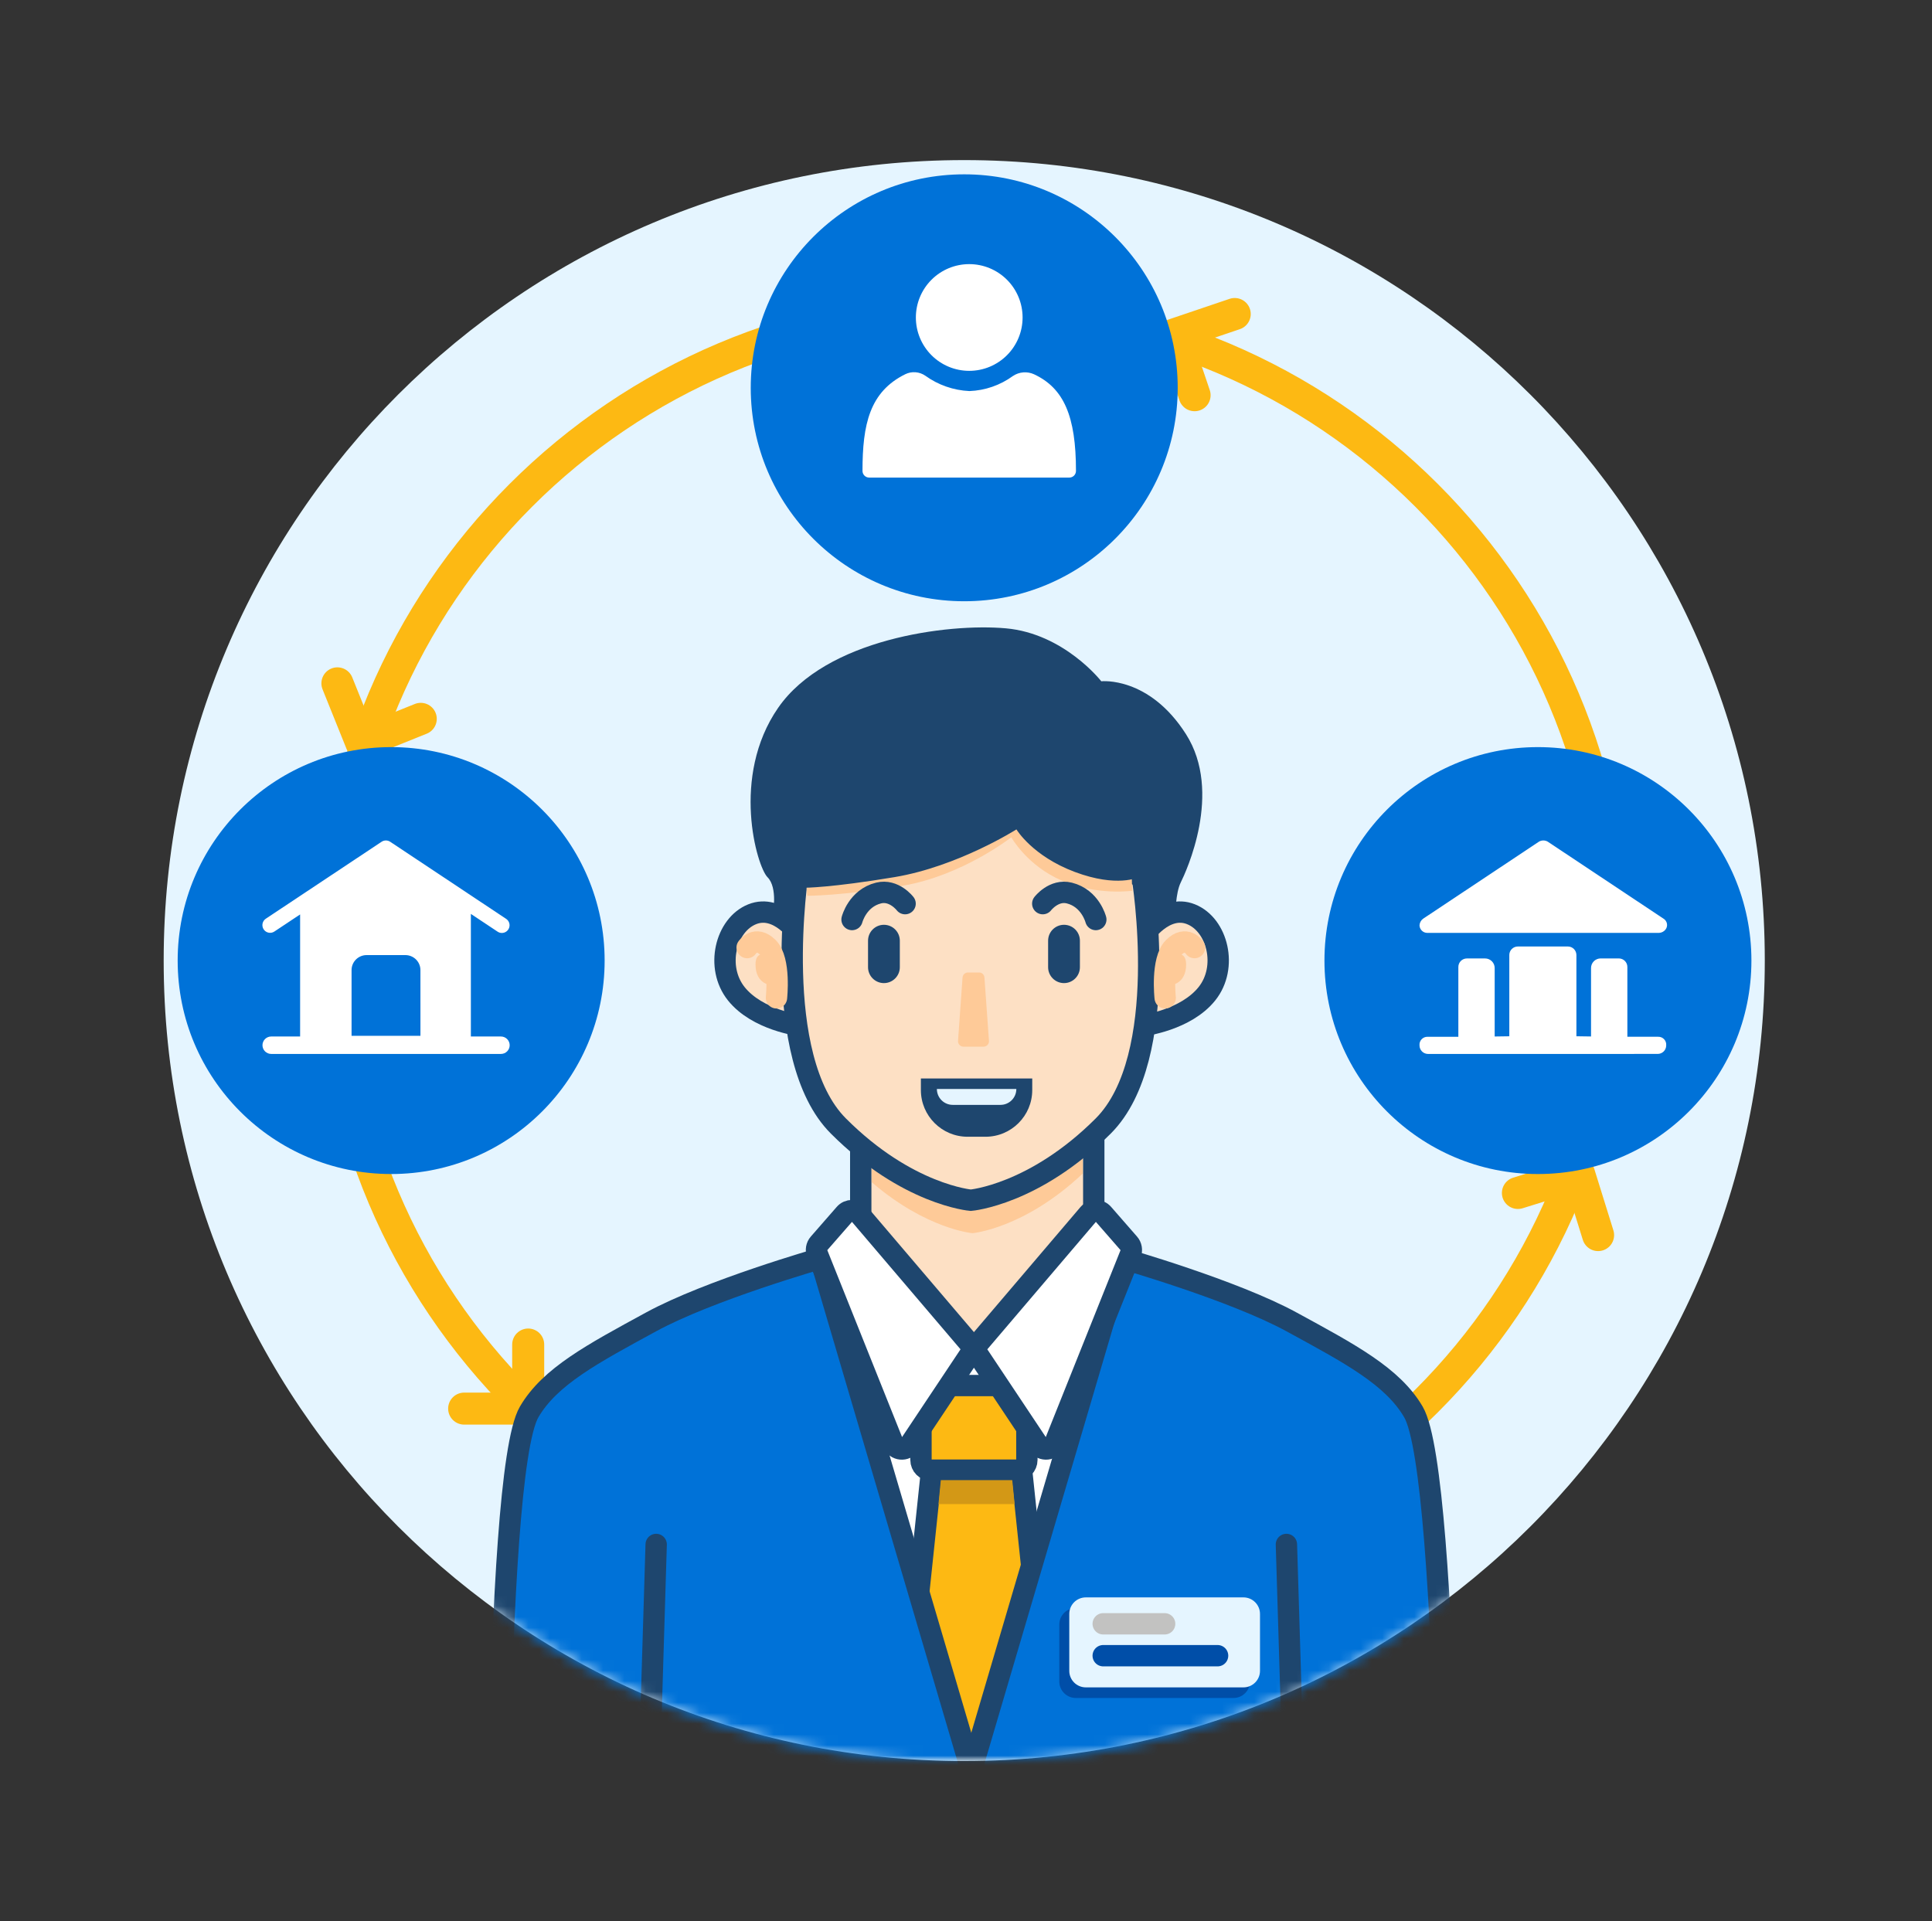 <svg width="181" height="180" viewBox="0 0 181 180" fill="none" xmlns="http://www.w3.org/2000/svg">
<rect x="0" y="0" width="181" height="180" fill="#333333" stroke="none"/>
<path d="M90.334 165C131.756 165 165.335 131.422 165.335 90C165.335 48.578 131.756 15 90.334 15C48.913 15 15.334 48.578 15.334 90C15.334 131.422 48.913 165 90.334 165Z" fill="#E5F5FF"/>
<path d="M91.221 148.838C124.358 148.838 151.221 121.975 151.221 88.838C151.221 55.7 124.358 28.837 91.221 28.837C58.084 28.837 31.221 55.7 31.221 88.838C31.221 121.975 58.084 148.838 91.221 148.838Z" stroke="#FDB913" stroke-width="3" stroke-linecap="round" stroke-linejoin="round"/>
<path d="M31.609 64.026L33.85 69.592L39.419 67.351" stroke="#FDB913" stroke-width="3" stroke-linecap="round" stroke-linejoin="round"/>
<path d="M43.484 131.978L49.484 131.978L49.484 125.975" stroke="#FDB913" stroke-width="3" stroke-linecap="round" stroke-linejoin="round"/>
<path d="M149.719 115.721L147.937 109.992L142.205 111.774" stroke="#FDB913" stroke-width="3" stroke-linecap="round" stroke-linejoin="round"/>
<path d="M115.676 29.42L109.992 31.343L111.916 37.029" stroke="#FDB913" stroke-width="3" stroke-linecap="round" stroke-linejoin="round"/>
<mask id="mask0_6550_1616" style="mask-type:alpha" maskUnits="userSpaceOnUse" x="15" y="15" width="151" height="150">
<rect x="15.334" y="15" width="150" height="150" fill="#D9D9D9"/>
</mask>
<g mask="url(#mask0_6550_1616)">
<mask id="mask1_6550_1616" style="mask-type:alpha" maskUnits="userSpaceOnUse" x="15" y="15" width="151" height="151">
<path d="M90.334 165.17C131.756 165.17 165.335 131.591 165.335 90.17C165.335 48.748 131.756 15.169 90.334 15.169C48.913 15.169 15.334 48.748 15.334 90.17C15.334 131.591 48.913 165.17 90.334 165.17Z" fill="#E5F5FF"/>
</mask>
<g mask="url(#mask1_6550_1616)">
<path d="M102.47 106.498V126.347H101.665H80.639V106.498H102.47Z" fill="#FDE0C4" stroke="#1E466E" stroke-width="2" stroke-miterlimit="10"/>
<path d="M107.117 87.643C107.117 87.643 109.099 84.665 111.584 85.661C114.069 86.657 115.055 90.621 113.073 93.106C111.091 95.591 107.117 96.084 107.117 96.084V87.653V87.643Z" fill="#FDE0C4" stroke="#1E466E" stroke-width="2" stroke-miterlimit="10"/>
<path d="M101.433 107.222V109.958C95.95 115.129 91.101 115.542 91.101 115.542C91.101 115.542 86.775 115.169 81.664 110.763V107.222H101.433Z" fill="#FECA98"/>
<path d="M74.933 87.643C74.933 87.643 72.951 84.665 70.466 85.661C67.981 86.657 66.996 90.621 68.977 93.106C70.959 95.591 74.933 96.084 74.933 96.084V87.653V87.643Z" fill="#FDE0C4" stroke="#1E466E" stroke-width="2" stroke-miterlimit="10"/>
<path d="M103.354 105.502C96.906 111.951 90.95 112.454 90.95 112.454C90.95 112.454 84.994 111.961 78.546 105.502C72.097 99.053 74.763 81.689 74.763 81.689L91.634 75.733L107.016 82.182C107.016 82.182 109.803 99.053 103.354 105.502Z" fill="#FDE0C4" stroke="#1E466E" stroke-width="2" stroke-miterlimit="10"/>
<path d="M75.619 83.931C75.619 83.931 78.898 83.932 84.522 82.996C90.146 82.06 94.743 78.449 94.743 78.449C94.743 78.449 96.232 81.125 99.512 82.523C102.792 83.932 106.071 83.459 106.071 83.459L105.981 80.662C105.981 80.662 103.264 81.588 99.522 79.243C95.78 76.899 94.371 75.964 94.371 75.964C94.371 75.964 90.156 77.835 84.532 79.706C78.908 81.577 75.438 81.608 75.438 81.608L75.629 83.921L75.619 83.931Z" fill="#FECA98"/>
<path d="M95.216 77.715C95.216 77.715 89.753 81.185 83.808 82.181C77.852 83.177 75.377 83.177 75.377 83.177L74.884 86.155L72.399 85.662C72.399 85.662 72.892 83.177 71.906 82.191C70.91 81.195 68.435 72.765 72.902 66.316C77.369 59.867 88.777 58.379 94.24 58.871C99.703 59.364 103.174 63.831 103.174 63.831C103.174 63.831 107.641 63.338 111.111 68.791C114.582 74.244 111.111 81.688 110.618 82.684C110.125 83.68 110.125 85.662 110.125 85.662C110.125 85.662 109.632 85.662 108.636 86.658C108.144 87.151 107.148 87.654 107.148 87.654L106.655 82.191C106.655 82.191 104.673 83.187 100.699 81.698C96.725 80.21 95.236 77.725 95.236 77.725L95.216 77.715Z" fill="#1E466E"/>
<path d="M84.3 88.137C84.3 87.315 83.633 86.648 82.811 86.648C81.989 86.648 81.322 87.315 81.322 88.137V90.622C81.322 91.444 81.989 92.111 82.811 92.111C83.633 92.111 84.3 91.444 84.3 90.622V88.137Z" fill="#1E466E"/>
<path d="M101.171 88.137C101.171 87.315 100.505 86.648 99.682 86.648C98.86 86.648 98.193 87.315 98.193 88.137V90.622C98.193 91.444 98.86 92.111 99.682 92.111C100.505 92.111 101.171 91.444 101.171 90.622V88.137Z" fill="#1E466E"/>
<path d="M84.794 84.666C84.794 84.666 83.758 83.308 82.309 83.67C80.327 84.163 79.824 86.155 79.824 86.155" stroke="#1E466E" stroke-width="2" stroke-linecap="round" stroke-linejoin="round"/>
<path d="M97.691 84.666C97.691 84.666 98.728 83.308 100.176 83.67C102.158 84.163 102.661 86.155 102.661 86.155" stroke="#1E466E" stroke-width="2" stroke-linecap="round" stroke-linejoin="round"/>
<path d="M86.284 101.045H96.706V102.131C96.706 104.546 94.744 106.507 92.33 106.507H90.65C88.235 106.507 86.273 104.546 86.273 102.131V101.045H86.284Z" fill="#1E466E"/>
<path d="M87.772 102.031H95.216C95.216 102.856 94.552 103.52 93.727 103.52H89.26C88.436 103.52 87.772 102.856 87.772 102.031Z" fill="#E5F5FF"/>
<path d="M92.147 98.067H90.256C89.964 98.067 89.733 97.816 89.753 97.524L90.176 91.588C90.196 91.327 90.417 91.116 90.679 91.116H91.725C91.987 91.116 92.208 91.317 92.228 91.588L92.651 97.524C92.671 97.816 92.439 98.067 92.147 98.067Z" fill="#FECA98"/>
<path d="M103.154 125.853H78.838V157.11H103.154V125.853Z" fill="white"/>
<path d="M95.237 129.818H87.249C86.716 129.818 86.283 130.25 86.283 130.784V136.79C86.283 137.323 86.716 137.755 87.249 137.755H95.237C95.77 137.755 96.203 137.323 96.203 136.79V130.784C96.203 130.25 95.77 129.818 95.237 129.818Z" fill="#FDB913" stroke="#1E466E" stroke-width="2" stroke-miterlimit="10"/>
<path d="M87.278 137.754H95.709L99.683 175.471H83.305L87.278 137.754Z" fill="#FDB913" stroke="#1E466E" stroke-width="2" stroke-miterlimit="10"/>
<path d="M120.518 144.707L122.007 193.832H91.242V165.049L105.136 117.906C105.136 117.906 115.558 120.884 121.011 123.862C126.474 126.84 130.468 128.953 132.419 132.293C135.89 138.248 135.89 193.661 135.89 193.661L119.522 193.822" fill="#0072D8"/>
<path d="M120.518 144.707L122.007 193.832H91.242V165.049L105.136 117.906C105.136 117.906 115.558 120.884 121.011 123.862C126.474 126.84 130.468 128.953 132.419 132.293C135.89 138.248 135.89 193.661 135.89 193.661L119.522 193.822" stroke="#1E466E" stroke-width="2" stroke-linecap="round" stroke-linejoin="round"/>
<path d="M61.474 144.707L59.985 193.832H90.749V165.049L76.856 117.906C76.856 117.906 66.434 120.884 60.981 123.862C55.518 126.84 51.524 128.953 49.572 132.293C46.102 138.248 46.574 193.661 46.574 193.661L62.48 193.822" fill="#0072D8"/>
<path d="M61.474 144.707L59.985 193.832H90.749V165.049L76.856 117.906C76.856 117.906 66.434 120.884 60.981 123.862C55.518 126.84 51.524 128.953 49.572 132.293C46.102 138.248 46.574 193.661 46.574 193.661L62.48 193.822" stroke="#1E466E" stroke-width="2" stroke-linecap="round" stroke-linejoin="round"/>
<path d="M91.686 125.833L101.987 113.74C102.34 113.328 102.983 113.318 103.346 113.74L105.77 116.517C105.992 116.769 106.052 117.131 105.931 117.443L98.829 135.199C98.557 135.873 97.651 135.964 97.249 135.36L91.625 126.919C91.404 126.587 91.434 126.145 91.686 125.843V125.833Z" fill="white" stroke="#1E466E" stroke-width="2" stroke-linecap="round" stroke-linejoin="round"/>
<path d="M90.799 125.833L80.497 113.74C80.145 113.328 79.501 113.318 79.139 113.74L76.714 116.517C76.493 116.769 76.433 117.131 76.553 117.443L83.656 135.199C83.928 135.873 84.833 135.964 85.235 135.36L90.859 126.919C91.081 126.587 91.05 126.145 90.799 125.843V125.833Z" fill="white" stroke="#1E466E" stroke-width="2" stroke-linecap="round" stroke-linejoin="round"/>
<path d="M115.558 150.662H100.79C99.934 150.662 99.24 151.355 99.24 152.211V157.543C99.24 158.399 99.934 159.092 100.79 159.092H115.558C116.414 159.092 117.107 158.399 117.107 157.543V152.211C117.107 151.355 116.414 150.662 115.558 150.662Z" fill="#004EA8"/>
<path d="M116.494 149.666H101.725C100.869 149.666 100.176 150.36 100.176 151.215V156.547C100.176 157.403 100.869 158.097 101.725 158.097H116.494C117.349 158.097 118.043 157.403 118.043 156.547V151.215C118.043 150.36 117.349 149.666 116.494 149.666Z" fill="#E5F5FF"/>
<path d="M103.355 152.141H109.11" stroke="#C2C2C1" stroke-width="2" stroke-miterlimit="10" stroke-linecap="round"/>
<path d="M103.355 155.129H114.07" stroke="#004EA8" stroke-width="2" stroke-miterlimit="10" stroke-linecap="round"/>
<path d="M111.907 88.782C111.907 88.782 111.122 87.605 109.945 88.782C108.768 89.959 109.16 93.49 109.16 93.49" stroke="#FECA98" stroke-width="2" stroke-linecap="round" stroke-linejoin="round"/>
<path d="M109.552 92.312C109.552 92.312 111.122 92.312 111.122 90.35C111.122 88.78 109.552 89.565 109.552 89.565C109.552 89.565 109.16 90.35 109.16 91.135C109.16 91.919 109.552 92.312 109.552 92.312Z" fill="#FECA98"/>
<path d="M88.143 138.68H94.833L95.055 140.923H87.922L88.143 138.68Z" fill="#D39816"/>
<path d="M69.996 88.782C69.996 88.782 70.781 87.605 71.958 88.782C73.135 89.959 72.743 93.49 72.743 93.49" stroke="#FECA98" stroke-width="2" stroke-linecap="round" stroke-linejoin="round"/>
<path d="M72.349 92.312C72.349 92.312 70.779 92.312 70.779 90.35C70.779 88.78 72.349 89.565 72.349 89.565C72.349 89.565 72.741 90.35 72.741 91.135C72.741 91.919 72.349 92.312 72.349 92.312Z" fill="#FECA98"/>
</g>
<path d="M36.645 110C47.69 110 56.645 101.046 56.645 90C56.645 78.954 47.69 70 36.645 70C25.599 70 16.645 78.954 16.645 90C16.645 101.046 25.599 110 36.645 110Z" fill="#0072D8"/>
<path d="M46.931 97.114H44.114V85.628L46.618 87.292C46.736 87.371 46.874 87.413 47.016 87.413C47.171 87.413 47.322 87.363 47.446 87.271C47.571 87.178 47.662 87.049 47.707 86.9C47.752 86.752 47.748 86.593 47.696 86.447C47.643 86.301 47.545 86.176 47.416 86.09L43.818 83.698C43.802 83.686 43.785 83.675 43.77 83.664L36.553 78.867C36.434 78.788 36.295 78.747 36.153 78.747C36.01 78.747 35.871 78.788 35.752 78.867L24.905 86.076C24.826 86.128 24.758 86.196 24.705 86.274C24.652 86.353 24.615 86.441 24.596 86.534C24.578 86.627 24.577 86.723 24.596 86.816C24.614 86.909 24.65 86.998 24.703 87.077C24.755 87.156 24.823 87.224 24.901 87.277C24.98 87.33 25.068 87.367 25.161 87.386C25.254 87.404 25.35 87.405 25.443 87.387C25.536 87.368 25.625 87.332 25.704 87.28L28.116 85.677V97.114H25.406C25.19 97.114 24.982 97.2 24.829 97.353C24.676 97.506 24.59 97.714 24.59 97.93C24.59 98.147 24.676 98.355 24.829 98.508C24.982 98.661 25.19 98.747 25.406 98.747H46.932C47.149 98.747 47.356 98.661 47.51 98.508C47.663 98.355 47.749 98.147 47.749 97.93C47.749 97.714 47.663 97.506 47.51 97.353C47.356 97.2 47.149 97.114 46.932 97.114H46.931ZM39.389 97.049H32.936V90.891C32.936 90.519 33.084 90.162 33.347 89.899C33.611 89.636 33.967 89.488 34.339 89.487H37.984C38.356 89.488 38.713 89.636 38.976 89.899C39.24 90.162 39.388 90.519 39.388 90.891L39.389 97.049Z" fill="white"/>
<path d="M90.334 56.334C101.38 56.334 110.334 47.38 110.334 36.334C110.334 25.289 101.38 16.334 90.334 16.334C79.288 16.334 70.334 25.289 70.334 36.334C70.334 47.38 79.288 56.334 90.334 56.334Z" fill="#0072D8"/>
<path d="M81.428 44.746C81.262 44.746 81.103 44.68 80.986 44.563C80.869 44.446 80.803 44.287 80.803 44.121C80.803 39.751 81.474 36.712 84.808 35.063C85.106 34.917 85.436 34.852 85.767 34.877C86.097 34.901 86.415 35.014 86.688 35.202C87.896 36.073 89.333 36.573 90.821 36.641C92.289 36.586 93.708 36.094 94.896 35.228C95.185 35.035 95.518 34.918 95.865 34.89C96.212 34.862 96.56 34.923 96.876 35.068C99.665 36.369 100.803 38.992 100.803 44.122C100.803 44.288 100.737 44.447 100.62 44.564C100.502 44.681 100.344 44.747 100.178 44.747L81.428 44.746ZM85.803 29.747C85.803 28.421 86.329 27.149 87.267 26.211C88.205 25.273 89.477 24.747 90.802 24.747C92.129 24.747 93.4 25.273 94.338 26.211C95.276 27.149 95.802 28.421 95.802 29.747C95.802 31.073 95.276 32.344 94.338 33.282C93.4 34.22 92.129 34.746 90.802 34.746C89.477 34.746 88.205 34.22 87.267 33.282C86.329 32.344 85.803 31.073 85.803 29.747Z" fill="white"/>
<path d="M144.082 110C155.128 110 164.082 101.046 164.082 90C164.082 78.954 155.128 70 144.082 70C133.036 70 124.082 78.954 124.082 90C124.082 101.046 133.036 110 144.082 110Z" fill="#0072D8"/>
<path d="M151.794 98.747H133.79H133.75C133.547 98.738 133.355 98.652 133.213 98.506C133.072 98.361 132.991 98.167 132.988 97.964V97.944C132.978 97.84 132.99 97.735 133.024 97.636C133.058 97.538 133.112 97.447 133.184 97.371C133.256 97.295 133.343 97.235 133.439 97.196C133.536 97.156 133.64 97.138 133.744 97.141H136.626V90.605C136.625 90.499 136.645 90.394 136.685 90.296C136.725 90.198 136.784 90.11 136.859 90.035C136.934 89.96 137.023 89.901 137.121 89.861C137.219 89.821 137.324 89.8 137.43 89.801H139.131C139.249 89.801 139.366 89.824 139.474 89.869C139.583 89.914 139.682 89.981 139.766 90.064C139.849 90.147 139.915 90.246 139.961 90.355C140.006 90.464 140.029 90.581 140.029 90.699V97.113L141.352 97.094H141.4V89.485C141.399 89.38 141.419 89.275 141.459 89.177C141.499 89.079 141.559 88.99 141.633 88.915C141.708 88.84 141.797 88.781 141.895 88.741C141.993 88.701 142.097 88.68 142.203 88.681H146.883C146.988 88.68 147.093 88.701 147.191 88.741C147.289 88.781 147.378 88.84 147.452 88.915C147.527 88.99 147.586 89.079 147.626 89.177C147.666 89.275 147.687 89.38 147.686 89.485V97.092H147.734L149.057 97.111V90.697C149.057 90.579 149.08 90.463 149.125 90.353C149.17 90.245 149.237 90.146 149.32 90.062C149.404 89.979 149.502 89.913 149.611 89.868C149.72 89.822 149.837 89.799 149.955 89.799H151.656C151.762 89.799 151.867 89.819 151.965 89.859C152.062 89.899 152.151 89.958 152.226 90.033C152.301 90.108 152.36 90.197 152.401 90.294C152.441 90.392 152.46 90.497 152.46 90.603V97.139H155.342C155.446 97.136 155.55 97.154 155.646 97.193C155.743 97.233 155.83 97.293 155.902 97.369C155.973 97.445 156.028 97.536 156.062 97.635C156.096 97.733 156.108 97.838 156.098 97.942V97.962C156.095 98.165 156.014 98.359 155.873 98.505C155.731 98.65 155.539 98.736 155.336 98.745H155.296L151.794 98.747ZM152.55 87.406H133.696C133.51 87.401 133.332 87.325 133.201 87.193C133.069 87.061 132.993 86.884 132.988 86.698C132.994 86.577 133.027 86.459 133.084 86.353C133.141 86.246 133.222 86.154 133.319 86.082L144.187 78.852C144.309 78.783 144.448 78.747 144.589 78.747C144.729 78.747 144.868 78.783 144.99 78.852L155.858 86.082C155.938 86.133 156.007 86.2 156.06 86.278C156.113 86.356 156.15 86.445 156.168 86.538C156.186 86.631 156.184 86.726 156.163 86.819C156.143 86.911 156.103 86.999 156.047 87.075C155.976 87.173 155.884 87.253 155.778 87.31C155.672 87.368 155.554 87.4 155.433 87.406H152.55Z" fill="white"/>
</g>
</svg>
